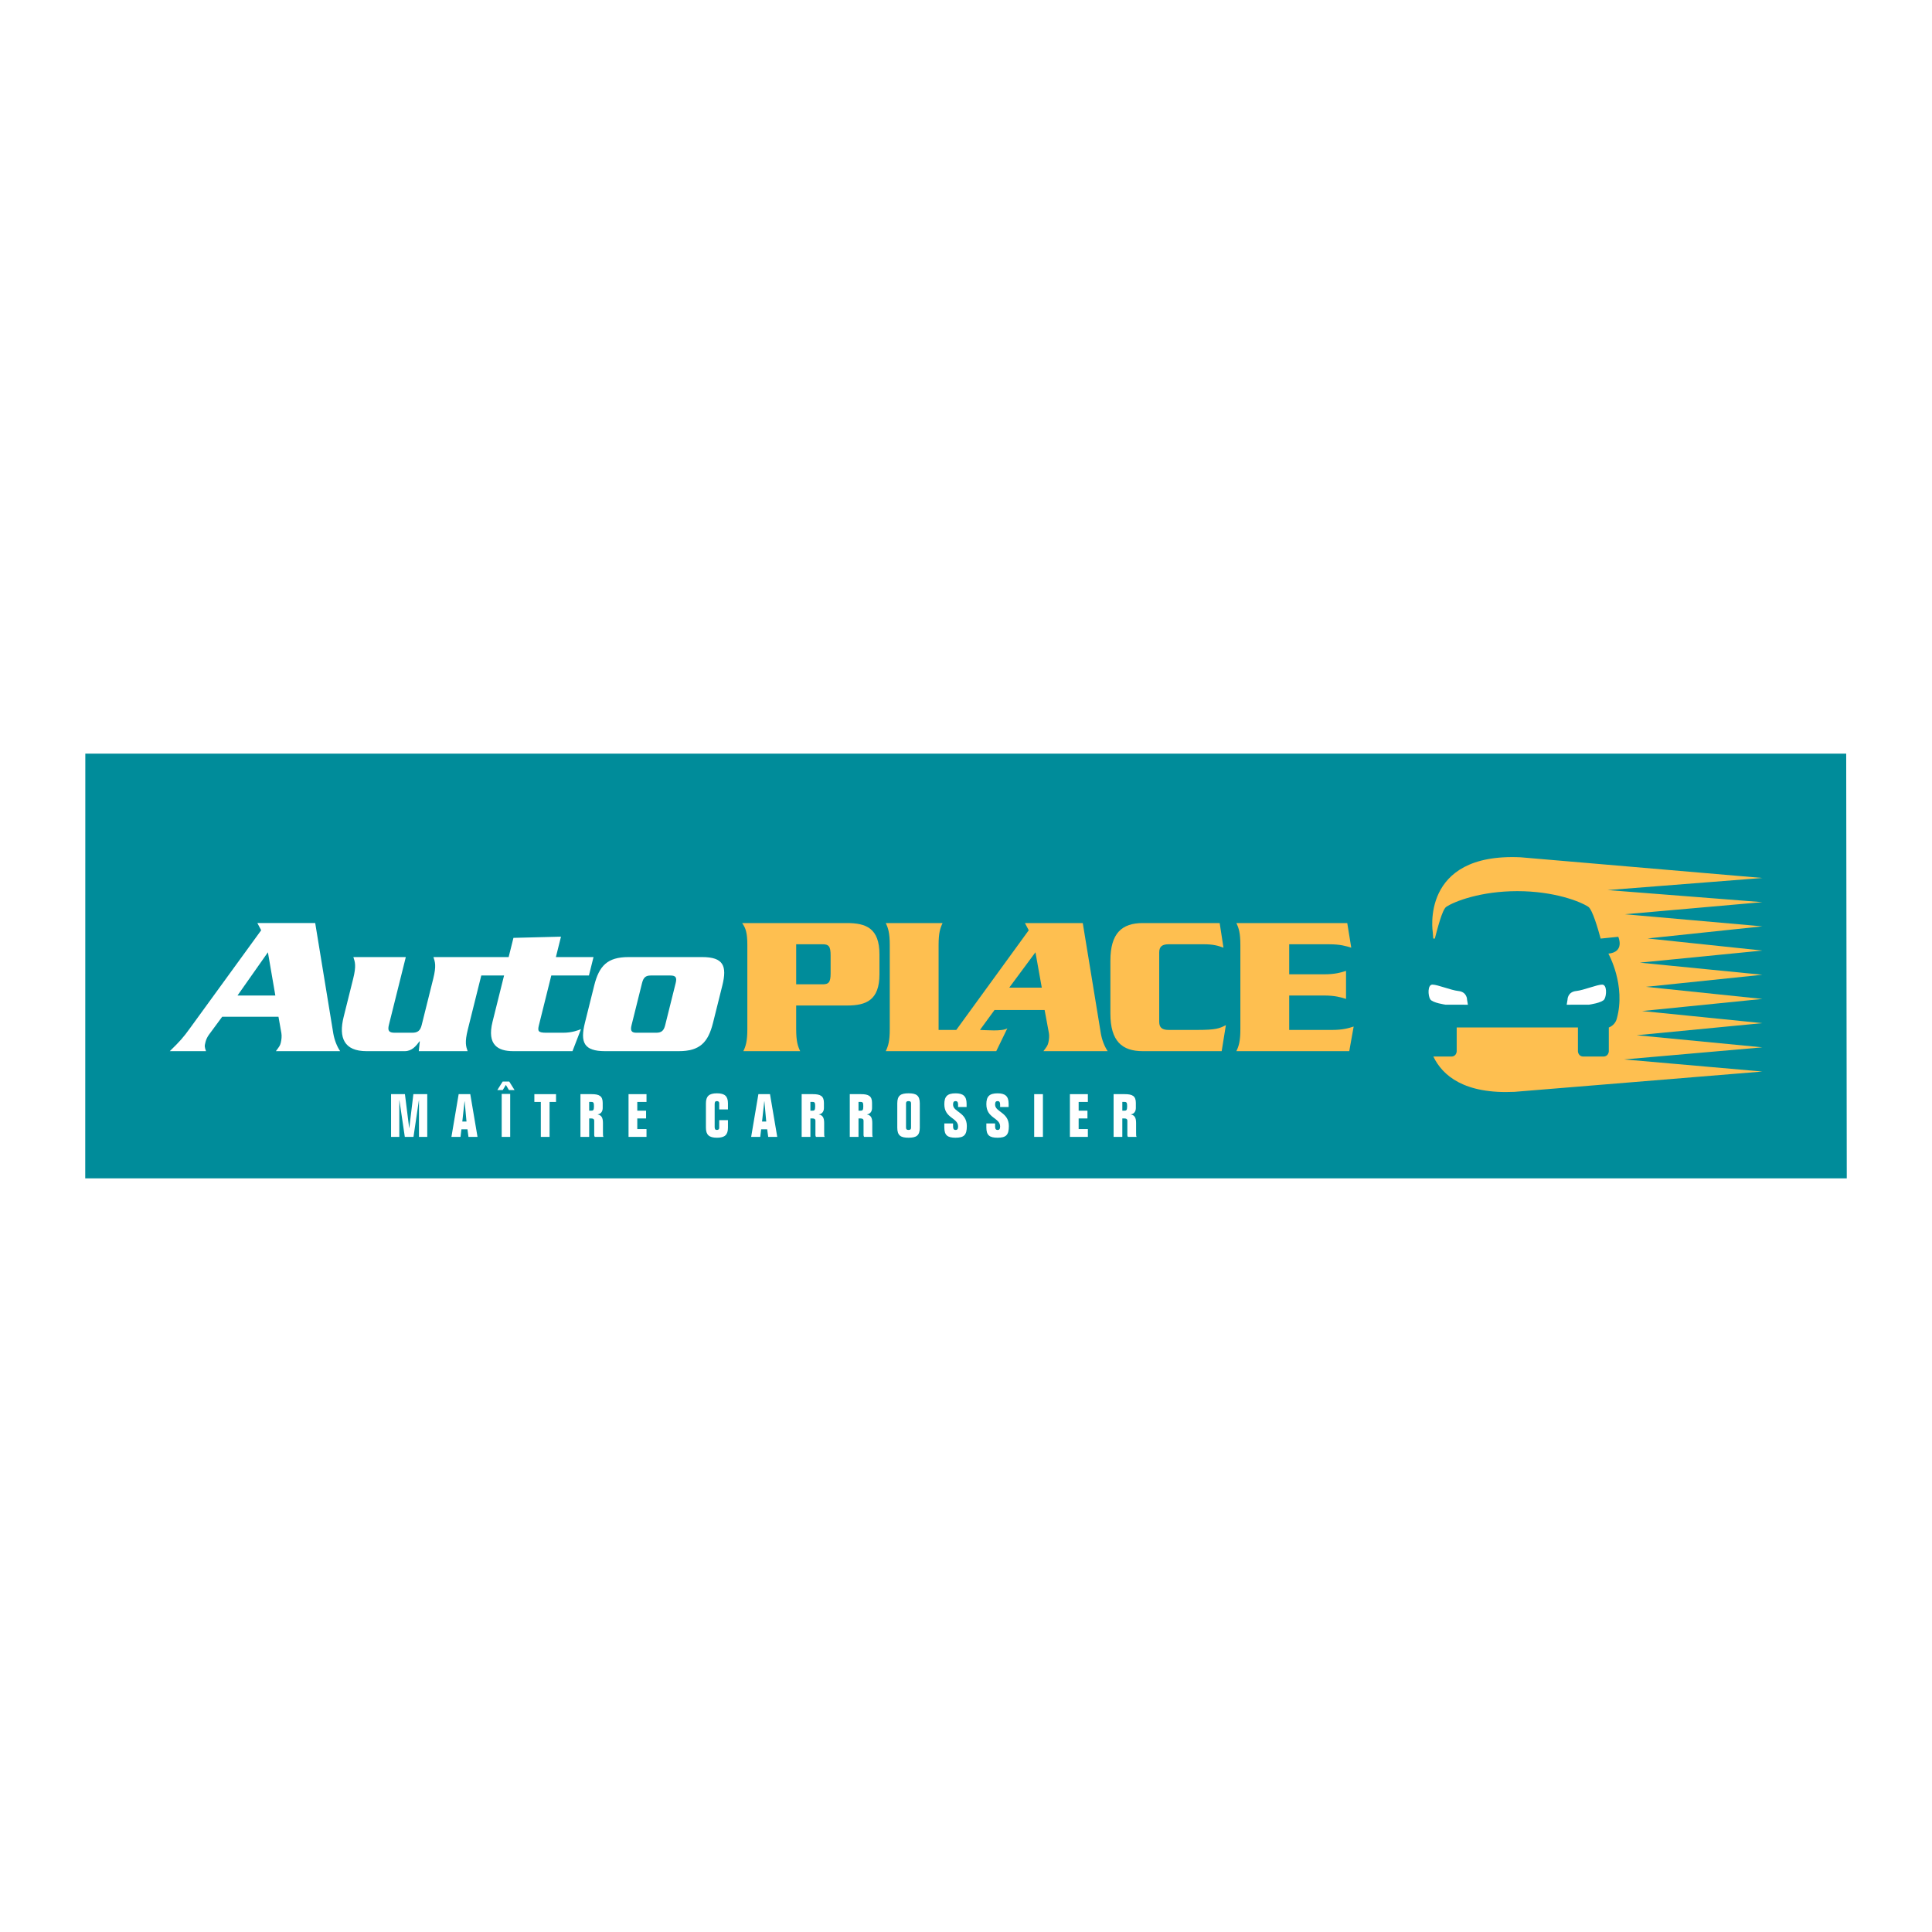 <?xml version="1.0" encoding="utf-8"?>
<!-- Generator: Adobe Illustrator 13.0.0, SVG Export Plug-In . SVG Version: 6.00 Build 14948)  -->
<!DOCTYPE svg PUBLIC "-//W3C//DTD SVG 1.0//EN" "http://www.w3.org/TR/2001/REC-SVG-20010904/DTD/svg10.dtd">
<svg version="1.0" id="Layer_1" xmlns="http://www.w3.org/2000/svg" xmlns:xlink="http://www.w3.org/1999/xlink" x="0px" y="0px"
	 width="192.756px" height="192.756px" viewBox="0 0 192.756 192.756" enable-background="new 0 0 192.756 192.756"
	 xml:space="preserve">
<g>
	<polygon fill-rule="evenodd" clip-rule="evenodd" fill="#FFFFFF" points="0,0 192.756,0 192.756,192.756 0,192.756 0,0 	"/>
	<polygon fill-rule="evenodd" clip-rule="evenodd" fill="#008C9A" points="184.252,117.566 184.196,75.188 8.512,75.188 
		8.504,117.566 184.252,117.566 	"/>
	<path fill-rule="evenodd" clip-rule="evenodd" fill="#FEBF50" d="M79.435,102.678c0,1.219,0.16,1.697,0.399,2.197h-5.671
		c0.24-0.5,0.399-0.979,0.399-2.197v-8.387c0-1.218-0.16-1.697-0.519-2.197h10.464c1.897,0,3.235,0.519,3.235,3.115v1.997
		c0,2.597-1.338,3.114-3.235,3.114h-5.073V102.678L79.435,102.678L79.435,102.678z M79.435,98.205h2.557
		c0.699,0.02,0.878-0.199,0.878-1.1v-1.797c0-0.898-0.18-1.118-0.878-1.098h-2.557V98.205L79.435,98.205z"/>
	<path fill-rule="evenodd" clip-rule="evenodd" fill="#FEBF50" d="M104.103,104.875h6.41c-0.32-0.48-0.565-1.1-0.68-1.758
		l-1.805-11.023h-5.771l0.38,0.719l-7.084,9.744c-0.051,0.072-0.097,0.135-0.146,0.201h-1.763v-8.467
		c0-1.218,0.16-1.697,0.399-2.197h-5.671c0.24,0.5,0.399,0.979,0.399,2.197v8.387c0,1.219-0.16,1.697-0.399,2.197h5.146h3.615h2.263
		l1.107-2.279c-0.524,0.33-2.13,0.172-2.732,0.162l1.453-1.992h4.997l0.429,2.311c0.05,0.281,0.016,0.66-0.059,0.959
		C104.521,104.314,104.462,104.395,104.103,104.875L104.103,104.875L104.103,104.875z M100.691,98.539l2.616-3.53l0.632,3.53
		H100.691L100.691,98.539z"/>
	<path fill-rule="evenodd" clip-rule="evenodd" fill="#FEBF50" d="M122.066,94.55c-0.54-0.2-1.02-0.34-1.958-0.34h-3.494
		c-0.639,0-0.959,0.2-0.959,0.819v6.91c0,0.617,0.32,0.818,0.959,0.818h2.756c1.957,0,2.276-0.141,2.936-0.48l-0.419,2.598h-7.868
		c-2.077,0-3.235-1-3.235-3.754v-5.273c0-2.756,1.158-3.754,3.235-3.754h7.668L122.066,94.55L122.066,94.55z"/>
	<path fill-rule="evenodd" clip-rule="evenodd" fill="#FEBF50" d="M132.859,102.758c1.138,0,1.697-0.18,2.196-0.34l-0.439,2.457
		h-11.263c0.24-0.5,0.399-0.979,0.399-2.197v-8.387c0-1.218-0.159-1.697-0.399-2.197h11.063l0.399,2.457
		c-0.52-0.16-1.078-0.34-2.217-0.34h-3.974v2.996h3.475c1.118,0,1.677-0.18,2.196-0.34v2.796c-0.52-0.16-1.078-0.34-2.196-0.34
		h-3.475v3.436H132.859L132.859,102.758z"/>
	<path fill-rule="evenodd" clip-rule="evenodd" fill="#FFFFFF" d="M22.17,101.439l-1.297,1.758
		c-0.179,0.238-0.304,0.498-0.369,0.758c-0.11,0.439-0.1,0.48,0.05,0.92H16.94c1.003-0.979,1.332-1.338,2.035-2.318l7.083-9.745
		l-0.38-0.719h5.771l1.806,11.024c0.116,0.658,0.36,1.277,0.681,1.758h-6.411c0.359-0.48,0.419-0.561,0.489-0.84
		c0.075-0.299,0.109-0.678,0.06-0.959l-0.291-1.637H22.17L22.17,101.439L22.17,101.439z M27.471,99.322l-0.742-4.313l-3.033,4.313
		H27.471L27.471,99.322z"/>
	<path fill-rule="evenodd" clip-rule="evenodd" fill="#FFFFFF" d="M55.002,97.326h3.755l0.458-1.838h-3.754l0.508-2.037l-4.743,0.12
		l-0.478,1.917h-2.273h-0.468h-4.764c0.16,0.479,0.305,0.859-0.019,2.157l-1.15,4.613c-0.144,0.58-0.394,0.779-0.973,0.779h-1.717
		c-0.579,0-0.729-0.199-0.585-0.779l1.688-6.77h-5.232c0.16,0.479,0.305,0.859-0.019,2.157l-0.951,3.814
		c-0.523,2.098,0.067,3.416,2.284,3.416h3.814c0.699,0,1.123-0.5,1.462-0.979h0.04l-0.104,0.979h4.873
		c-0.16-0.48-0.305-0.859,0.019-2.158l1.344-5.391h2.274l-1.15,4.613c-0.582,2.336,0.567,2.936,2.064,2.936h5.912l0.847-2.197
		c-0.244,0.1-0.868,0.359-1.787,0.359h-1.657c-0.839,0-0.899-0.16-0.75-0.76L55.002,97.326L55.002,97.326z"/>
	<path fill-rule="evenodd" clip-rule="evenodd" fill="#FFFFFF" d="M71.14,102.039c-0.488,1.957-1.306,2.836-3.423,2.836h-7.349
		c-2.117,0-2.497-0.879-2.009-2.836l0.926-3.715c0.488-1.958,1.306-2.836,3.423-2.836h7.35c2.117,0,2.497,0.879,2.009,2.836
		L71.14,102.039L71.14,102.039L71.14,102.039z M63.011,102.277c-0.134,0.539-0.029,0.76,0.49,0.76h1.957
		c0.559,0,0.773-0.221,0.908-0.76l1.045-4.193c0.134-0.539,0.029-0.758-0.53-0.758h-1.957c-0.52,0-0.734,0.219-0.869,0.758
		L63.011,102.277L63.011,102.277z"/>
	<path fill-rule="evenodd" clip-rule="evenodd" fill="#FEBF50" d="M160.388,88.803l15.443-1.207l-24.121-2.064l0,0
		c-10.079-0.469-8.76,7.5-8.76,7.5l0.043,0.604l0.16,0.007c0.249-0.926,0.73-2.896,1.141-3.168c0.831-0.552,3.462-1.565,7.087-1.565
		c3.624,0,6.256,1.013,7.087,1.565c0.409,0.272,0.979,2.242,1.227,3.168l1.76-0.179c0,0,0.687,1.516-0.988,1.681
		c0,0,1.777,3.154,0.834,6.511c-0.189,0.672-0.791,0.854-0.791,0.854c0,0.682,0,2.389,0,2.389s-0.026,0.512-0.543,0.512h-1.995
		c-0.516,0-0.542-0.512-0.542-0.512s0-1.707,0-2.389h-6.048h-6.048c0,0.682,0,2.389,0,2.389s-0.02,0.512-0.535,0.512h-1.794
		c0.922,1.916,3.095,3.756,8.091,3.523l24.736-2.027l-13.79-1.207l13.79-1.207l-12.544-1.207l12.544-1.207l-11.999-1.207
		l11.999-1.207l-11.61-1.207l11.61-1.206l-12.232-1.207l12.232-1.207l-11.454-1.207l11.454-1.207l-13.712-1.207l13.712-1.207
		L160.388,88.803L160.388,88.803z"/>
	<path fill-rule="evenodd" clip-rule="evenodd" fill="#FFFFFF" d="M146.369,99.742l0.084,0.5l-2.237-0.006
		c0,0-1.3-0.178-1.524-0.541c-0.225-0.365-0.281-1.461,0.225-1.461c0.505,0,1.843,0.562,2.583,0.639
		C146.382,98.963,146.369,99.742,146.369,99.742L146.369,99.742z"/>
	<path fill-rule="evenodd" clip-rule="evenodd" fill="#FFFFFF" d="M156.392,99.742l-0.083,0.5l2.236-0.006
		c0,0,1.3-0.178,1.525-0.541c0.225-0.365,0.28-1.461-0.226-1.461c-0.505,0-1.843,0.562-2.582,0.639
		C156.379,98.963,156.392,99.742,156.392,99.742L156.392,99.742z"/>
	<polygon fill-rule="evenodd" clip-rule="evenodd" fill="#FFFFFF" points="40.824,112.543 40.836,112.543 41.242,109.164 
		42.627,109.164 42.627,113.428 41.803,113.428 41.803,109.785 41.791,109.785 41.254,113.428 40.388,113.428 39.851,109.785 
		39.839,109.785 39.839,113.428 39.015,113.428 39.015,109.164 40.4,109.164 40.824,112.543 	"/>
	<path fill-rule="evenodd" clip-rule="evenodd" fill="#FFFFFF" d="M45.039,113.428l0.722-4.264h1.159l0.722,4.264H46.74
		l-0.101-0.754h-0.604l-0.089,0.754H45.039L45.039,113.428L45.039,113.428z M46.125,111.898h0.418l-0.185-2.018h-0.012
		L46.125,111.898L46.125,111.898z"/>
	<polygon fill-rule="evenodd" clip-rule="evenodd" fill="#FFFFFF" points="53.958,109.941 53.313,109.941 53.313,109.164 
		55.475,109.164 55.475,109.941 54.83,109.941 54.83,113.428 53.958,113.428 53.958,109.941 	"/>
	<path fill-rule="evenodd" clip-rule="evenodd" fill="#FFFFFF" d="M57.911,113.428v-4.264h1.116c0.765,0,1.105,0.191,1.105,0.871
		v0.508c0,0.258-0.107,0.58-0.501,0.639v0.012c0.358,0.061,0.525,0.299,0.525,0.842v0.926c0,0.33,0,0.4,0.06,0.467h-0.877
		c-0.036-0.066-0.054-0.125-0.054-0.174v-1.451c0-0.143-0.102-0.215-0.281-0.215h-0.221v1.84H57.911L57.911,113.428L57.911,113.428z
		 M58.782,110.812h0.221c0.185,0,0.257-0.061,0.257-0.436c0-0.354-0.048-0.436-0.257-0.436h-0.221V110.812L58.782,110.812z"/>
	<polygon fill-rule="evenodd" clip-rule="evenodd" fill="#FFFFFF" points="62.71,109.164 64.502,109.164 64.502,109.941 
		63.582,109.941 63.582,110.812 64.46,110.812 64.46,111.588 63.582,111.588 63.582,112.65 64.502,112.65 64.502,113.428 
		62.71,113.428 62.71,109.164 	"/>
	<path fill-rule="evenodd" clip-rule="evenodd" fill="#FFFFFF" d="M70.43,110.084c0-0.705,0.305-1.004,1.099-1.004
		s1.099,0.299,1.099,1.004v0.604h-0.872v-0.639c0-0.127-0.107-0.191-0.227-0.191c-0.155,0-0.227,0.064-0.227,0.299v2.279
		c0,0.234,0.072,0.299,0.227,0.299c0.12,0,0.227-0.064,0.227-0.191v-0.787h0.872v0.752c0,0.705-0.305,1.002-1.099,1.002
		s-1.099-0.297-1.099-1.002V110.084L70.43,110.084z"/>
	<path fill-rule="evenodd" clip-rule="evenodd" fill="#FFFFFF" d="M74.943,113.428l0.722-4.264h1.158l0.723,4.264h-0.901
		l-0.102-0.754H75.94l-0.09,0.754H74.943L74.943,113.428L74.943,113.428z M76.03,111.898h0.418l-0.185-2.018H76.25L76.03,111.898
		L76.03,111.898z"/>
	<path fill-rule="evenodd" clip-rule="evenodd" fill="#FFFFFF" d="M79.982,113.428v-4.264h1.117c0.764,0,1.104,0.191,1.104,0.871
		v0.508c0,0.258-0.107,0.58-0.502,0.639v0.012c0.359,0.061,0.526,0.299,0.526,0.842v0.926c0,0.33,0,0.4,0.06,0.467h-0.878
		c-0.036-0.066-0.053-0.125-0.053-0.174v-1.451c0-0.143-0.102-0.215-0.281-0.215h-0.221v1.84H79.982L79.982,113.428L79.982,113.428z
		 M80.854,110.812h0.221c0.185,0,0.256-0.061,0.256-0.436c0-0.354-0.047-0.436-0.256-0.436h-0.221V110.812L80.854,110.812z"/>
	<path fill-rule="evenodd" clip-rule="evenodd" fill="#FFFFFF" d="M84.782,113.428v-4.264h1.117c0.765,0,1.105,0.191,1.105,0.871
		v0.508c0,0.258-0.108,0.58-0.502,0.639v0.012c0.358,0.061,0.525,0.299,0.525,0.842v0.926c0,0.33,0,0.4,0.06,0.467h-0.877
		c-0.036-0.066-0.054-0.125-0.054-0.174v-1.451c0-0.143-0.102-0.215-0.281-0.215h-0.221v1.84H84.782L84.782,113.428L84.782,113.428z
		 M85.654,110.812h0.221c0.185,0,0.256-0.061,0.256-0.436c0-0.354-0.047-0.436-0.256-0.436h-0.221V110.812L85.654,110.812z"/>
	<path fill-rule="evenodd" clip-rule="evenodd" fill="#FFFFFF" d="M89.522,110.084c0-0.801,0.359-1.004,1.123-1.004
		c0.764,0,1.123,0.203,1.123,1.004v2.424c0,0.801-0.358,1.002-1.123,1.002c-0.764,0-1.123-0.201-1.123-1.002V110.084L89.522,110.084
		L89.522,110.084z M90.394,112.502c0,0.168,0.072,0.232,0.251,0.232c0.179,0,0.251-0.064,0.251-0.232v-2.412
		c0-0.168-0.072-0.232-0.251-0.232c-0.179,0-0.251,0.064-0.251,0.232V112.502L90.394,112.502z"/>
	<path fill-rule="evenodd" clip-rule="evenodd" fill="#FFFFFF" d="M95.588,110.447v-0.238c0-0.246-0.077-0.352-0.25-0.352
		c-0.179,0-0.251,0.102-0.251,0.352c0,0.746,1.374,0.746,1.374,2.137c0,0.891-0.275,1.164-1.128,1.164
		c-0.794,0-1.117-0.238-1.117-1.025v-0.4h0.872v0.299c0,0.244,0.078,0.352,0.251,0.352c0.179,0,0.25-0.102,0.25-0.352
		c-0.006-0.885-1.373-0.795-1.373-2.215c0-0.764,0.287-1.088,1.123-1.088c0.74,0,1.099,0.275,1.099,1.033v0.334H95.588
		L95.588,110.447z"/>
	<path fill-rule="evenodd" clip-rule="evenodd" fill="#FFFFFF" d="M99.783,110.447v-0.238c0-0.246-0.078-0.352-0.251-0.352
		c-0.18,0-0.251,0.102-0.251,0.352c0,0.746,1.373,0.746,1.373,2.137c0,0.891-0.274,1.164-1.129,1.164
		c-0.794,0-1.116-0.238-1.116-1.025v-0.4h0.872v0.299c0,0.244,0.077,0.352,0.251,0.352c0.179,0,0.251-0.102,0.251-0.352
		c-0.007-0.885-1.374-0.795-1.374-2.215c0-0.764,0.287-1.088,1.123-1.088c0.74,0,1.099,0.275,1.099,1.033v0.334H99.783
		L99.783,110.447z"/>
	<polygon fill-rule="evenodd" clip-rule="evenodd" fill="#FFFFFF" points="103.181,113.428 103.181,109.164 104.052,109.164 
		104.052,113.428 103.181,113.428 	"/>
	<polygon fill-rule="evenodd" clip-rule="evenodd" fill="#FFFFFF" points="106.745,109.164 108.536,109.164 108.536,109.941 
		107.617,109.941 107.617,110.812 108.495,110.812 108.495,111.588 107.617,111.588 107.617,112.65 108.536,112.65 108.536,113.428 
		106.745,113.428 106.745,109.164 	"/>
	<path fill-rule="evenodd" clip-rule="evenodd" fill="#FFFFFF" d="M111.104,113.428v-4.264h1.116c0.765,0,1.104,0.191,1.104,0.871
		v0.508c0,0.258-0.107,0.58-0.501,0.639v0.012c0.358,0.061,0.525,0.299,0.525,0.842v0.926c0,0.33,0,0.4,0.06,0.467h-0.878
		c-0.036-0.066-0.054-0.125-0.054-0.174v-1.451c0-0.143-0.102-0.215-0.281-0.215h-0.221v1.84H111.104L111.104,113.428
		L111.104,113.428z M111.975,110.812h0.221c0.186,0,0.258-0.061,0.258-0.436c0-0.354-0.048-0.436-0.258-0.436h-0.221V110.812
		L111.975,110.812z"/>
	<path fill-rule="evenodd" clip-rule="evenodd" fill="#FFFFFF" d="M50.902,109.139v4.289h-0.848v-4.289H50.902L50.902,109.139
		L50.902,109.139z M49.618,108.756l0.532-0.848h0.657l0.531,0.848h-0.561l-0.305-0.514l-0.316,0.514H49.618L49.618,108.756z"/>
</g>
</svg>
